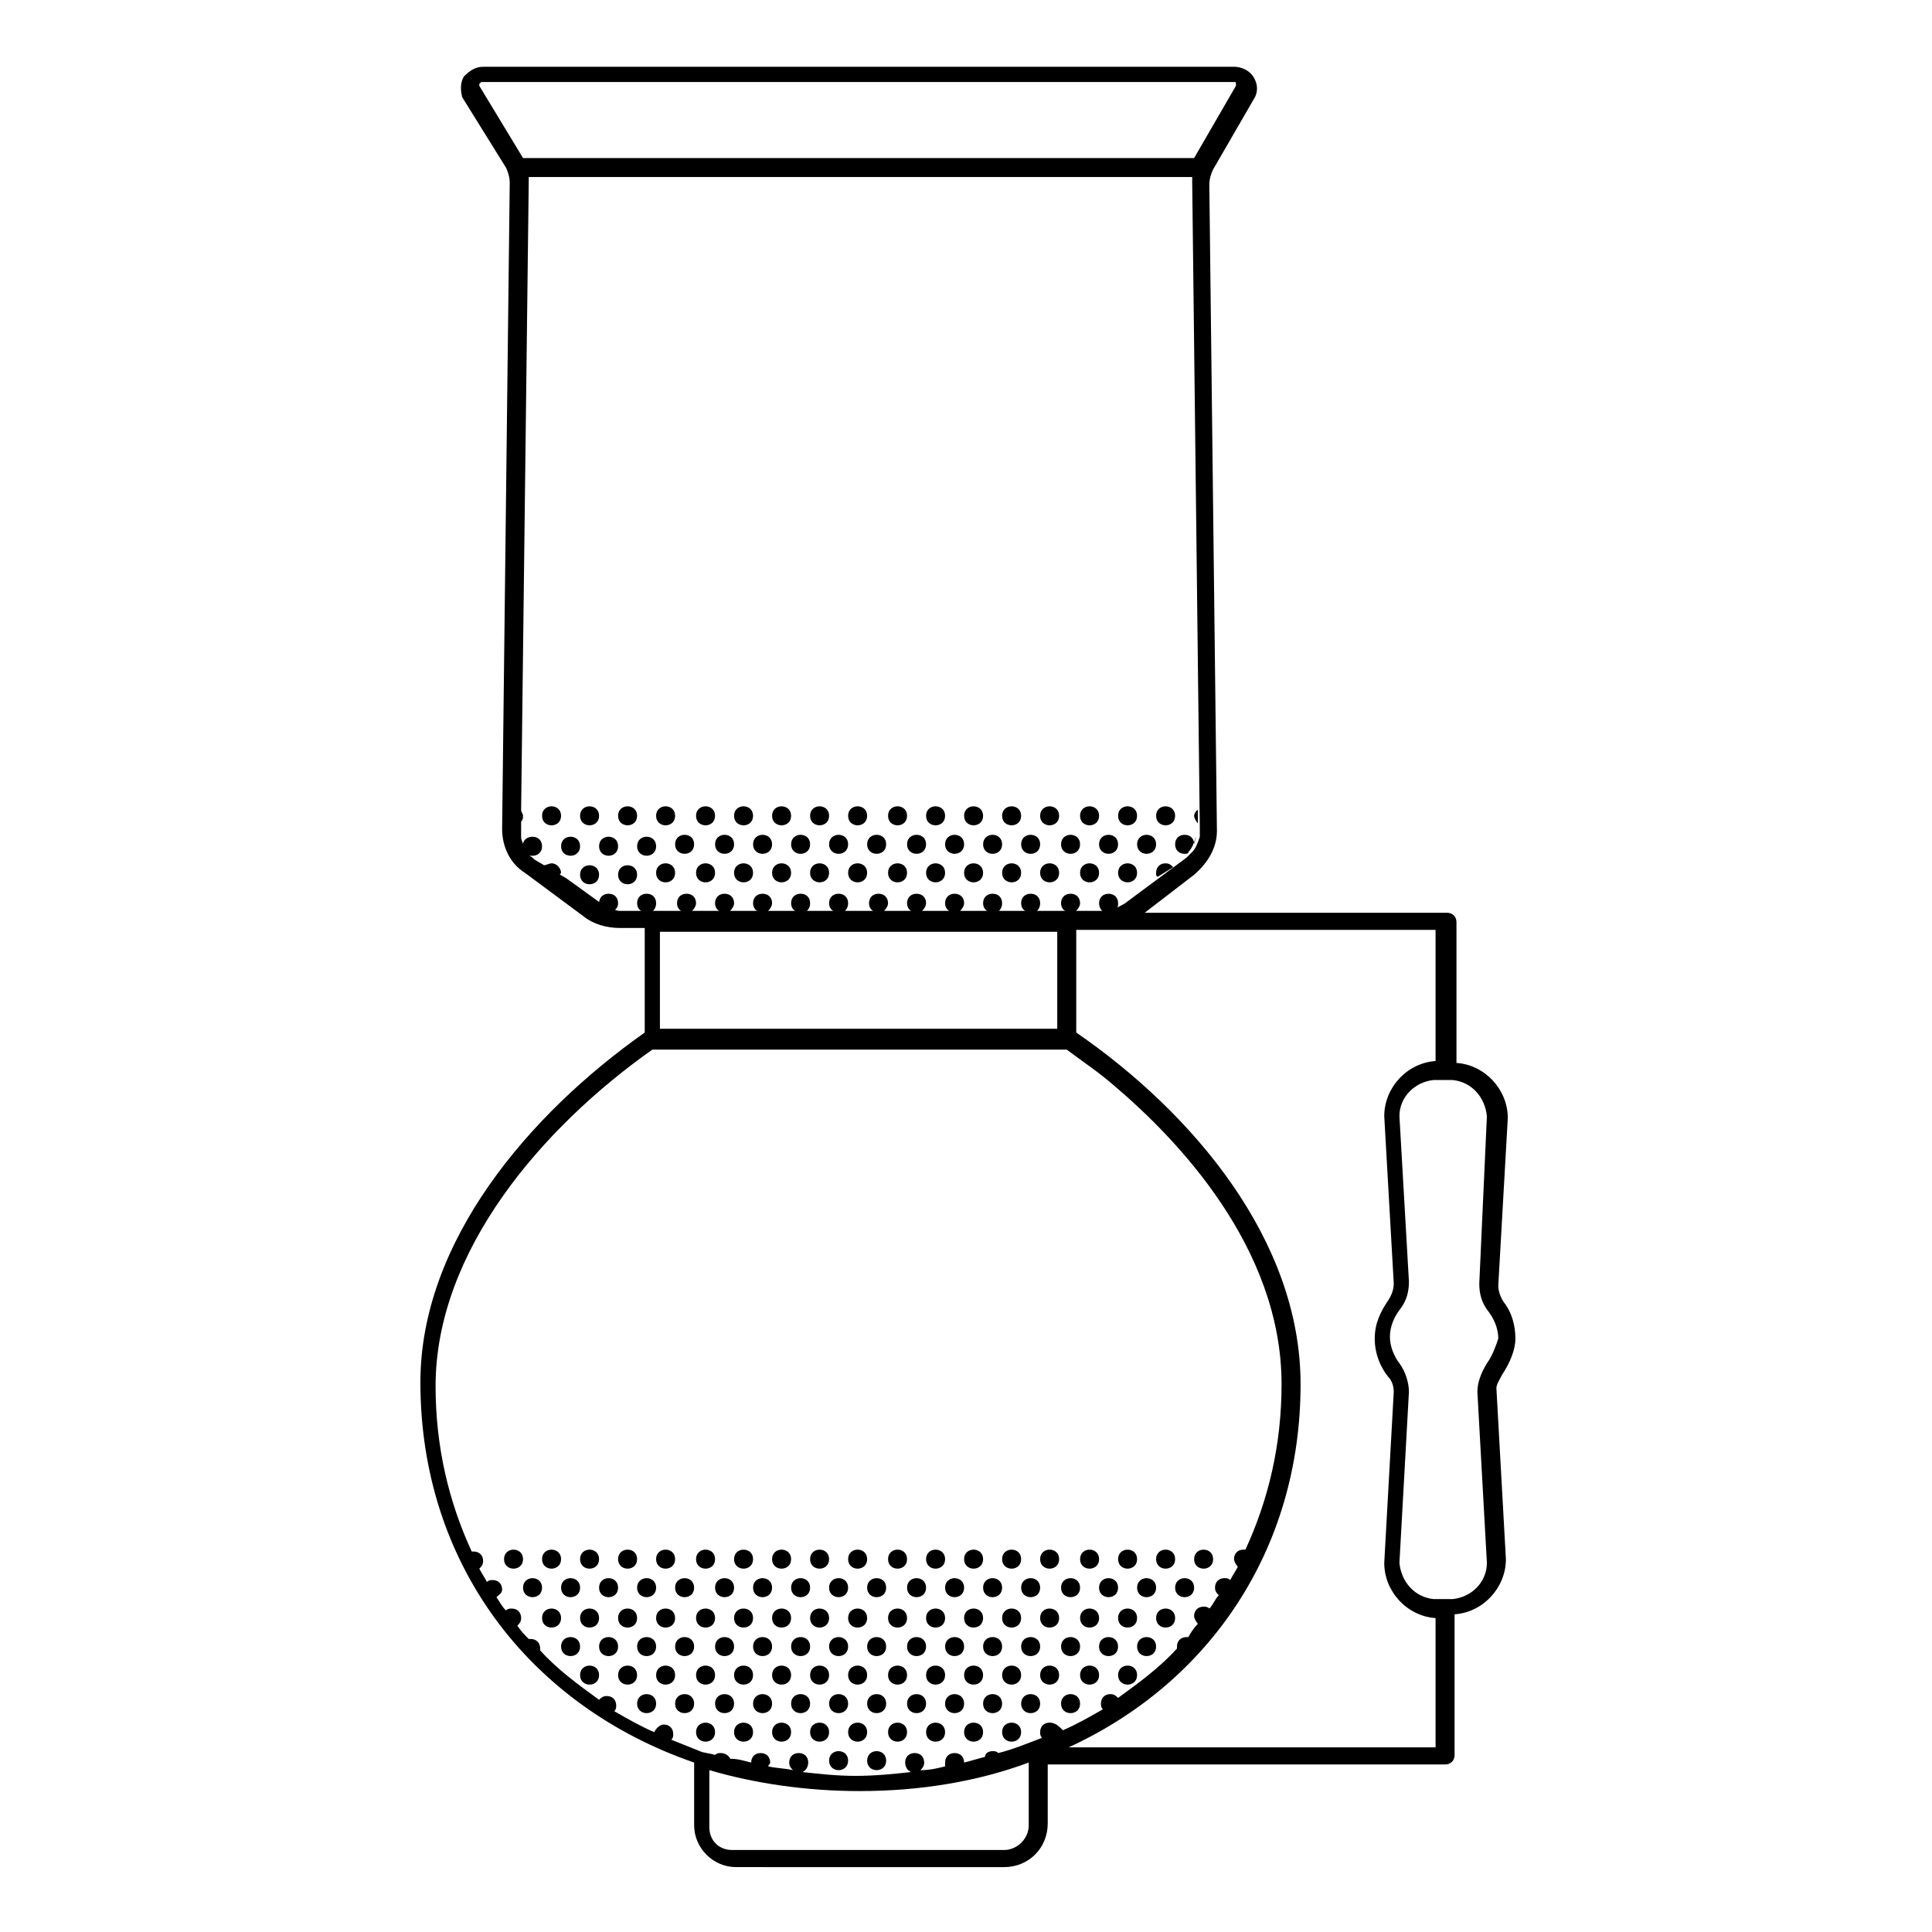 <?xml version="1.0" encoding="UTF-8"?>
<!-- Uploaded to: SVG Find, www.svgfind.com, Generator: SVG Find Mixer Tools -->
<svg fill="#000000" width="800px" height="800px" version="1.1" viewBox="144 144 512 512" xmlns="http://www.w3.org/2000/svg">
 <g>
  <path d="m292.69 360.2c0 3.356-5.039 3.356-5.039 0 0-3.359 5.039-3.359 5.039 0"/>
  <path d="m302.76 360.2c0 3.356-5.035 3.356-5.035 0 0-3.359 5.035-3.359 5.035 0"/>
  <path d="m312.84 360.2c0 3.356-5.039 3.356-5.039 0 0-3.359 5.039-3.359 5.039 0"/>
  <path d="m322.91 360.2c0 3.356-5.035 3.356-5.035 0 0-3.359 5.035-3.359 5.035 0"/>
  <path d="m333.5 360.2c0 3.356-5.039 3.356-5.039 0 0-3.359 5.039-3.359 5.039 0"/>
  <path d="m343.57 360.2c0 3.356-5.035 3.356-5.035 0 0-3.359 5.035-3.359 5.035 0"/>
  <path d="m353.65 360.2c0 3.356-5.039 3.356-5.039 0 0-3.359 5.039-3.359 5.039 0"/>
  <path d="m363.72 360.2c0 3.356-5.035 3.356-5.035 0 0-3.359 5.035-3.359 5.035 0"/>
  <path d="m373.8 360.2c0 3.356-5.039 3.356-5.039 0 0-3.359 5.039-3.359 5.039 0"/>
  <path d="m384.38 360.2c0 3.356-5.035 3.356-5.035 0 0-3.359 5.035-3.359 5.035 0"/>
  <path d="m394.46 360.2c0 3.356-5.039 3.356-5.039 0 0-3.359 5.039-3.359 5.039 0"/>
  <path d="m404.53 360.2c0 3.356-5.035 3.356-5.035 0 0-3.359 5.035-3.359 5.035 0"/>
  <path d="m414.61 360.2c0 3.356-5.039 3.356-5.039 0 0-3.359 5.039-3.359 5.039 0"/>
  <path d="m424.68 360.2c0 3.356-5.035 3.356-5.035 0 0-3.359 5.035-3.359 5.035 0"/>
  <path d="m435.27 360.2c0 3.356-5.039 3.356-5.039 0 0-3.359 5.039-3.359 5.039 0"/>
  <path d="m445.34 360.2c0 3.356-5.035 3.356-5.035 0 0-3.359 5.035-3.359 5.035 0"/>
  <path d="m455.42 360.2c0 3.356-5.039 3.356-5.039 0 0-3.359 5.039-3.359 5.039 0"/>
  <path d="m302.76 375.82c0 3.359-5.035 3.359-5.035 0s5.035-3.359 5.035 0"/>
  <path d="m312.84 375.82c0 3.359-5.039 3.359-5.039 0s5.039-3.359 5.039 0"/>
  <path d="m322.91 375.31c0 3.359-5.035 3.359-5.035 0s5.035-3.359 5.035 0"/>
  <path d="m333.5 375.31c0 3.359-5.039 3.359-5.039 0s5.039-3.359 5.039 0"/>
  <path d="m343.57 375.31c0 3.359-5.035 3.359-5.035 0s5.035-3.359 5.035 0"/>
  <path d="m353.65 375.31c0 3.359-5.039 3.359-5.039 0s5.039-3.359 5.039 0"/>
  <path d="m363.72 375.31c0 3.359-5.035 3.359-5.035 0s5.035-3.359 5.035 0"/>
  <path d="m373.8 375.31c0 3.359-5.039 3.359-5.039 0s5.039-3.359 5.039 0"/>
  <path d="m384.38 375.31c0 3.359-5.035 3.359-5.035 0s5.035-3.359 5.035 0"/>
  <path d="m394.46 375.31c0 3.359-5.039 3.359-5.039 0s5.039-3.359 5.039 0"/>
  <path d="m404.53 375.31c0 3.359-5.035 3.359-5.035 0s5.035-3.359 5.035 0"/>
  <path d="m414.61 375.31c0 3.359-5.039 3.359-5.039 0s5.039-3.359 5.039 0"/>
  <path d="m424.68 375.31c0 3.359-5.035 3.359-5.035 0s5.035-3.359 5.035 0"/>
  <path d="m435.27 375.31c0 3.359-5.039 3.359-5.039 0s5.039-3.359 5.039 0"/>
  <path d="m445.34 375.31c0 3.359-5.035 3.359-5.035 0s5.035-3.359 5.035 0"/>
  <path d="m297.73 368.26c0 3.359-5.039 3.359-5.039 0 0-3.359 5.039-3.359 5.039 0"/>
  <path d="m307.8 368.26c0 3.359-5.039 3.359-5.039 0 0-3.359 5.039-3.359 5.039 0"/>
  <path d="m317.88 368.26c0 3.359-5.039 3.359-5.039 0 0-3.359 5.039-3.359 5.039 0"/>
  <path d="m327.95 367.75c0 3.359-5.039 3.359-5.039 0s5.039-3.359 5.039 0"/>
  <path d="m338.54 367.75c0 3.359-5.039 3.359-5.039 0s5.039-3.359 5.039 0"/>
  <path d="m348.61 367.75c0 3.359-5.039 3.359-5.039 0s5.039-3.359 5.039 0"/>
  <path d="m358.69 367.75c0 3.359-5.039 3.359-5.039 0s5.039-3.359 5.039 0"/>
  <path d="m368.76 367.75c0 3.359-5.039 3.359-5.039 0s5.039-3.359 5.039 0"/>
  <path d="m378.84 367.75c0 3.359-5.039 3.359-5.039 0s5.039-3.359 5.039 0"/>
  <path d="m389.42 367.75c0 3.359-5.039 3.359-5.039 0s5.039-3.359 5.039 0"/>
  <path d="m399.5 367.75c0 3.359-5.039 3.359-5.039 0s5.039-3.359 5.039 0"/>
  <path d="m409.57 367.75c0 3.359-5.039 3.359-5.039 0s5.039-3.359 5.039 0"/>
  <path d="m419.65 367.75c0 3.359-5.039 3.359-5.039 0s5.039-3.359 5.039 0"/>
  <path d="m430.23 367.75c0 3.359-5.039 3.359-5.039 0s5.039-3.359 5.039 0"/>
  <path d="m440.3 367.75c0 3.359-5.039 3.359-5.039 0s5.039-3.359 5.039 0"/>
  <path d="m450.38 367.75c0 3.359-5.039 3.359-5.039 0s5.039-3.359 5.039 0"/>
  <path d="m282.61 557.19c0 3.359-5.035 3.359-5.035 0s5.035-3.359 5.035 0"/>
  <path d="m292.69 557.19c0 3.359-5.039 3.359-5.039 0s5.039-3.359 5.039 0"/>
  <path d="m302.76 557.19c0 3.359-5.035 3.359-5.035 0s5.035-3.359 5.035 0"/>
  <path d="m312.84 557.19c0 3.359-5.039 3.359-5.039 0s5.039-3.359 5.039 0"/>
  <path d="m322.91 557.19c0 3.359-5.035 3.359-5.035 0s5.035-3.359 5.035 0"/>
  <path d="m333.5 557.19c0 3.359-5.039 3.359-5.039 0s5.039-3.359 5.039 0"/>
  <path d="m343.57 557.19c0 3.359-5.035 3.359-5.035 0s5.035-3.359 5.035 0"/>
  <path d="m353.65 557.19c0 3.359-5.039 3.359-5.039 0s5.039-3.359 5.039 0"/>
  <path d="m363.72 557.19c0 3.359-5.035 3.359-5.035 0s5.035-3.359 5.035 0"/>
  <path d="m373.8 557.19c0 3.359-5.039 3.359-5.039 0s5.039-3.359 5.039 0"/>
  <path d="m384.38 557.19c0 3.359-5.035 3.359-5.035 0s5.035-3.359 5.035 0"/>
  <path d="m394.46 557.19c0 3.359-5.039 3.359-5.039 0s5.039-3.359 5.039 0"/>
  <path d="m404.53 557.19c0 3.359-5.035 3.359-5.035 0s5.035-3.359 5.035 0"/>
  <path d="m414.61 557.19c0 3.359-5.039 3.359-5.039 0s5.039-3.359 5.039 0"/>
  <path d="m424.68 557.19c0 3.359-5.035 3.359-5.035 0s5.035-3.359 5.035 0"/>
  <path d="m435.27 557.19c0 3.359-5.039 3.359-5.039 0s5.039-3.359 5.039 0"/>
  <path d="m445.34 557.19c0 3.359-5.035 3.359-5.035 0s5.035-3.359 5.035 0"/>
  <path d="m455.42 557.19c0 3.359-5.039 3.359-5.039 0s5.039-3.359 5.039 0"/>
  <path d="m465.49 557.19c0 3.359-5.035 3.359-5.035 0s5.035-3.359 5.035 0"/>
  <path d="m292.69 572.8c0 3.359-5.039 3.359-5.039 0 0-3.359 5.039-3.359 5.039 0"/>
  <path d="m302.76 572.8c0 3.359-5.035 3.359-5.035 0 0-3.359 5.035-3.359 5.035 0"/>
  <path d="m312.84 572.8c0 3.359-5.039 3.359-5.039 0 0-3.359 5.039-3.359 5.039 0"/>
  <path d="m322.91 572.8c0 3.359-5.035 3.359-5.035 0 0-3.359 5.035-3.359 5.035 0"/>
  <path d="m333.5 572.8c0 3.359-5.039 3.359-5.039 0 0-3.359 5.039-3.359 5.039 0"/>
  <path d="m343.57 572.8c0 3.359-5.035 3.359-5.035 0 0-3.359 5.035-3.359 5.035 0"/>
  <path d="m353.65 572.8c0 3.359-5.039 3.359-5.039 0 0-3.359 5.039-3.359 5.039 0"/>
  <path d="m363.72 572.8c0 3.359-5.035 3.359-5.035 0 0-3.359 5.035-3.359 5.035 0"/>
  <path d="m373.8 572.8c0 3.359-5.039 3.359-5.039 0 0-3.359 5.039-3.359 5.039 0"/>
  <path d="m384.38 572.8c0 3.359-5.035 3.359-5.035 0 0-3.359 5.035-3.359 5.035 0"/>
  <path d="m394.46 572.8c0 3.359-5.039 3.359-5.039 0 0-3.359 5.039-3.359 5.039 0"/>
  <path d="m404.53 572.8c0 3.359-5.035 3.359-5.035 0 0-3.359 5.035-3.359 5.035 0"/>
  <path d="m414.61 572.8c0 3.359-5.039 3.359-5.039 0 0-3.359 5.039-3.359 5.039 0"/>
  <path d="m424.68 572.8c0 3.359-5.035 3.359-5.035 0 0-3.359 5.035-3.359 5.035 0"/>
  <path d="m435.27 572.8c0 3.359-5.039 3.359-5.039 0 0-3.359 5.039-3.359 5.039 0"/>
  <path d="m445.34 572.8c0 3.359-5.035 3.359-5.035 0 0-3.359 5.035-3.359 5.035 0"/>
  <path d="m455.42 572.8c0 3.359-5.039 3.359-5.039 0 0-3.359 5.039-3.359 5.039 0"/>
  <path d="m302.76 587.92c0 3.359-5.035 3.359-5.035 0 0-3.356 5.035-3.356 5.035 0"/>
  <path d="m312.84 587.92c0 3.359-5.039 3.359-5.039 0 0-3.356 5.039-3.356 5.039 0"/>
  <path d="m322.91 587.92c0 3.359-5.035 3.359-5.035 0 0-3.356 5.035-3.356 5.035 0"/>
  <path d="m333.5 587.92c0 3.359-5.039 3.359-5.039 0 0-3.356 5.039-3.356 5.039 0"/>
  <path d="m343.57 587.92c0 3.359-5.035 3.359-5.035 0 0-3.356 5.035-3.356 5.035 0"/>
  <path d="m353.65 587.92c0 3.359-5.039 3.359-5.039 0 0-3.356 5.039-3.356 5.039 0"/>
  <path d="m363.72 587.92c0 3.359-5.035 3.359-5.035 0 0-3.356 5.035-3.356 5.035 0"/>
  <path d="m373.8 587.92c0 3.359-5.039 3.359-5.039 0 0-3.356 5.039-3.356 5.039 0"/>
  <path d="m384.38 587.92c0 3.359-5.035 3.359-5.035 0 0-3.356 5.035-3.356 5.035 0"/>
  <path d="m394.46 587.92c0 3.359-5.039 3.359-5.039 0 0-3.356 5.039-3.356 5.039 0"/>
  <path d="m404.53 587.92c0 3.359-5.035 3.359-5.035 0 0-3.356 5.035-3.356 5.035 0"/>
  <path d="m414.61 587.92c0 3.359-5.039 3.359-5.039 0 0-3.356 5.039-3.356 5.039 0"/>
  <path d="m424.68 587.92c0 3.359-5.035 3.359-5.035 0 0-3.356 5.035-3.356 5.035 0"/>
  <path d="m435.27 587.92c0 3.359-5.039 3.359-5.039 0 0-3.356 5.039-3.356 5.039 0"/>
  <path d="m445.34 587.92c0 3.359-5.035 3.359-5.035 0 0-3.356 5.035-3.356 5.035 0"/>
  <path d="m333.5 603.04c0 3.356-5.039 3.356-5.039 0 0-3.359 5.039-3.359 5.039 0"/>
  <path d="m343.57 603.04c0 3.356-5.035 3.356-5.035 0 0-3.359 5.035-3.359 5.035 0"/>
  <path d="m353.65 603.04c0 3.356-5.039 3.356-5.039 0 0-3.359 5.039-3.359 5.039 0"/>
  <path d="m363.72 603.04c0 3.356-5.035 3.356-5.035 0 0-3.359 5.035-3.359 5.035 0"/>
  <path d="m373.8 603.04c0 3.356-5.039 3.356-5.039 0 0-3.359 5.039-3.359 5.039 0"/>
  <path d="m384.38 603.04c0 3.356-5.035 3.356-5.035 0 0-3.359 5.035-3.359 5.035 0"/>
  <path d="m394.46 603.04c0 3.356-5.039 3.356-5.039 0 0-3.359 5.039-3.359 5.039 0"/>
  <path d="m404.53 603.04c0 3.356-5.035 3.356-5.035 0 0-3.359 5.035-3.359 5.035 0"/>
  <path d="m414.61 603.04c0 3.356-5.039 3.356-5.039 0 0-3.359 5.039-3.359 5.039 0"/>
  <path d="m287.65 564.75c0 3.356-5.039 3.356-5.039 0 0-3.359 5.039-3.359 5.039 0"/>
  <path d="m297.73 564.75c0 3.356-5.039 3.356-5.039 0 0-3.359 5.039-3.359 5.039 0"/>
  <path d="m307.8 564.75c0 3.356-5.039 3.356-5.039 0 0-3.359 5.039-3.359 5.039 0"/>
  <path d="m317.88 564.75c0 3.356-5.039 3.356-5.039 0 0-3.359 5.039-3.359 5.039 0"/>
  <path d="m327.95 564.75c0 3.356-5.039 3.356-5.039 0 0-3.359 5.039-3.359 5.039 0"/>
  <path d="m338.54 564.75c0 3.356-5.039 3.356-5.039 0 0-3.359 5.039-3.359 5.039 0"/>
  <path d="m348.61 564.75c0 3.356-5.039 3.356-5.039 0 0-3.359 5.039-3.359 5.039 0"/>
  <path d="m358.69 564.75c0 3.356-5.039 3.356-5.039 0 0-3.359 5.039-3.359 5.039 0"/>
  <path d="m368.76 564.75c0 3.356-5.039 3.356-5.039 0 0-3.359 5.039-3.359 5.039 0"/>
  <path d="m378.84 564.75c0 3.356-5.039 3.356-5.039 0 0-3.359 5.039-3.359 5.039 0"/>
  <path d="m389.42 564.75c0 3.356-5.039 3.356-5.039 0 0-3.359 5.039-3.359 5.039 0"/>
  <path d="m399.5 564.75c0 3.356-5.039 3.356-5.039 0 0-3.359 5.039-3.359 5.039 0"/>
  <path d="m409.57 564.75c0 3.356-5.039 3.356-5.039 0 0-3.359 5.039-3.359 5.039 0"/>
  <path d="m419.65 564.75c0 3.356-5.039 3.356-5.039 0 0-3.359 5.039-3.359 5.039 0"/>
  <path d="m430.23 564.75c0 3.356-5.039 3.356-5.039 0 0-3.359 5.039-3.359 5.039 0"/>
  <path d="m440.3 564.75c0 3.356-5.039 3.356-5.039 0 0-3.359 5.039-3.359 5.039 0"/>
  <path d="m450.38 564.75c0 3.356-5.039 3.356-5.039 0 0-3.359 5.039-3.359 5.039 0"/>
  <path d="m460.46 564.75c0 3.356-5.039 3.356-5.039 0 0-3.359 5.039-3.359 5.039 0"/>
  <path d="m297.73 580.36c0 3.359-5.039 3.359-5.039 0s5.039-3.359 5.039 0"/>
  <path d="m307.8 580.36c0 3.359-5.039 3.359-5.039 0s5.039-3.359 5.039 0"/>
  <path d="m317.88 580.36c0 3.359-5.039 3.359-5.039 0s5.039-3.359 5.039 0"/>
  <path d="m327.95 580.36c0 3.359-5.039 3.359-5.039 0s5.039-3.359 5.039 0"/>
  <path d="m338.54 580.36c0 3.359-5.039 3.359-5.039 0s5.039-3.359 5.039 0"/>
  <path d="m348.61 580.36c0 3.359-5.039 3.359-5.039 0s5.039-3.359 5.039 0"/>
  <path d="m358.69 580.36c0 3.359-5.039 3.359-5.039 0s5.039-3.359 5.039 0"/>
  <path d="m368.76 580.36c0 3.359-5.039 3.359-5.039 0s5.039-3.359 5.039 0"/>
  <path d="m378.84 580.36c0 3.359-5.039 3.359-5.039 0s5.039-3.359 5.039 0"/>
  <path d="m389.42 580.36c0 3.359-5.039 3.359-5.039 0s5.039-3.359 5.039 0"/>
  <path d="m399.5 580.36c0 3.359-5.039 3.359-5.039 0s5.039-3.359 5.039 0"/>
  <path d="m409.57 580.36c0 3.359-5.039 3.359-5.039 0s5.039-3.359 5.039 0"/>
  <path d="m419.65 580.36c0 3.359-5.039 3.359-5.039 0s5.039-3.359 5.039 0"/>
  <path d="m430.23 580.36c0 3.359-5.039 3.359-5.039 0s5.039-3.359 5.039 0"/>
  <path d="m440.3 580.36c0 3.359-5.039 3.359-5.039 0s5.039-3.359 5.039 0"/>
  <path d="m450.38 580.36c0 3.359-5.039 3.359-5.039 0s5.039-3.359 5.039 0"/>
  <path d="m317.88 595.48c0 3.359-5.039 3.359-5.039 0 0-3.359 5.039-3.359 5.039 0"/>
  <path d="m327.95 595.48c0 3.359-5.039 3.359-5.039 0 0-3.359 5.039-3.359 5.039 0"/>
  <path d="m338.54 595.48c0 3.359-5.039 3.359-5.039 0 0-3.359 5.039-3.359 5.039 0"/>
  <path d="m348.61 595.48c0 3.359-5.039 3.359-5.039 0 0-3.359 5.039-3.359 5.039 0"/>
  <path d="m358.69 595.48c0 3.359-5.039 3.359-5.039 0 0-3.359 5.039-3.359 5.039 0"/>
  <path d="m368.76 595.48c0 3.359-5.039 3.359-5.039 0 0-3.359 5.039-3.359 5.039 0"/>
  <path d="m378.84 595.48c0 3.359-5.039 3.359-5.039 0 0-3.359 5.039-3.359 5.039 0"/>
  <path d="m389.42 595.48c0 3.359-5.039 3.359-5.039 0 0-3.359 5.039-3.359 5.039 0"/>
  <path d="m399.5 595.48c0 3.359-5.039 3.359-5.039 0 0-3.359 5.039-3.359 5.039 0"/>
  <path d="m409.57 595.48c0 3.359-5.039 3.359-5.039 0 0-3.359 5.039-3.359 5.039 0"/>
  <path d="m419.65 595.48c0 3.359-5.039 3.359-5.039 0 0-3.359 5.039-3.359 5.039 0"/>
  <path d="m430.23 595.48c0 3.359-5.039 3.359-5.039 0 0-3.359 5.039-3.359 5.039 0"/>
  <path d="m368.76 610.59c0 3.359-5.039 3.359-5.039 0s5.039-3.359 5.039 0"/>
  <path d="m378.84 610.59c0 3.359-5.039 3.359-5.039 0s5.039-3.359 5.039 0"/>
  <path d="m454.91 373.8c-0.504-0.504-1.008-1.008-2.016-1.008-1.512 0-2.519 1.008-2.519 2.519 0 0.504 0 1.008 0.504 1.008z"/>
  <path d="m461.46 358.69c-0.504 0-1.008 1.008-1.008 1.512 0 0.504 0.504 1.512 1.008 2.016z"/>
  <path d="m368.76 383.37c0-1.512-1.008-2.519-2.519-2.519-1.512 0-2.519 1.008-2.519 2.519 0 1.008 0.504 2.016 2.016 2.519h1.512c1.008-0.504 1.512-1.512 1.512-2.519z"/>
  <path d="m358.69 383.37c0-1.512-1.008-2.519-2.519-2.519s-2.519 1.008-2.519 2.519c0 1.008 0.504 2.016 2.016 2.519h1.512c1.008-0.504 1.512-1.512 1.512-2.519z"/>
  <path d="m348.61 383.37c0-1.512-1.008-2.519-2.519-2.519-1.512 0-2.519 1.008-2.519 2.519 0 1.008 0.504 2.016 2.016 2.519h1.512c0.504-0.504 1.512-1.512 1.512-2.519z"/>
  <path d="m317.88 383.37c0-1.512-1.008-2.519-2.519-2.519s-2.519 1.008-2.519 2.519c0 1.008 0.504 2.016 2.016 2.519h1.512c1.008-0.504 1.512-1.512 1.512-2.519z"/>
  <path d="m338.54 383.37c0-1.512-1.008-2.519-2.519-2.519s-2.519 1.008-2.519 2.519c0 1.008 0.504 2.016 2.016 2.519h1.512c0.504-0.504 1.512-1.512 1.512-2.519z"/>
  <path d="m328.46 383.37c0-1.512-1.008-2.519-2.519-2.519s-2.519 1.008-2.519 2.519c0 1.008 0.504 2.016 2.016 2.519h1.512c0.504-0.504 1.512-1.512 1.512-2.519z"/>
  <path d="m379.34 383.37c0-1.512-1.008-2.519-2.519-2.519s-2.519 1.008-2.519 2.519c0 1.008 0.504 2.016 2.016 2.519h1.512c0.504-0.504 1.512-1.512 1.512-2.519z"/>
  <path d="m437.79 380.86c-1.512 0-2.519 1.008-2.519 2.519 0 1.008 0.504 2.016 1.512 2.519 1.008 0 2.016-0.504 3.023-1.008 0.504-0.504 0.504-1.008 0.504-1.512 0-1.512-1.008-2.519-2.519-2.519z"/>
  <path d="m457.94 365.23c-1.512 0-2.519 1.008-2.519 2.519 0 1.512 1.008 2.519 2.519 2.519 0.504 0 1.008 0 1.008-0.504 1.008-1.008 1.512-2.519 2.016-4.031 0 0.504-0.504 1.512-0.504 2.016 0-1.512-1.008-2.519-2.519-2.519z"/>
  <path d="m430.23 383.37c0-1.512-1.008-2.519-2.519-2.519s-2.519 1.008-2.519 2.519c0 1.008 0.504 2.016 2.016 2.519h1.512c0.504-0.504 1.512-1.512 1.512-2.519z"/>
  <path d="m389.42 383.37c0-1.512-1.008-2.519-2.519-2.519-1.512 0-2.519 1.008-2.519 2.519 0 1.008 0.504 2.016 2.016 2.519h1.512c0.504-0.504 1.512-1.512 1.512-2.519z"/>
  <path d="m307.8 383.37c0-1.512-1.008-2.519-2.519-2.519s-2.519 1.008-2.519 2.519c0 0.504 0.504 1.008 0.504 1.512 1.008 0.504 2.016 0.504 3.023 1.008 1.008-1.008 1.512-1.512 1.512-2.519z"/>
  <path d="m399.5 383.37c0-1.512-1.008-2.519-2.519-2.519-1.512 0-2.519 1.008-2.519 2.519 0 1.008 0.504 2.016 2.016 2.519h1.512c0.504-0.504 1.512-1.512 1.512-2.519z"/>
  <path d="m409.57 383.37c0-1.512-1.008-2.519-2.519-2.519s-2.519 1.008-2.519 2.519c0 1.008 0.504 2.016 2.016 2.519h1.512c1.008-0.504 1.512-1.512 1.512-2.519z"/>
  <path d="m419.65 383.37c0-1.512-1.008-2.519-2.519-2.519-1.512 0-2.519 1.008-2.519 2.519 0 1.008 0.504 2.016 2.016 2.519h1.512c1.008-0.504 1.512-1.512 1.512-2.519z"/>
  <path d="m290.17 372.79c-0.504 0-1.512 0.504-2.016 0.504l4.031 3.023c0-0.504 0.504-1.008 0.504-1.008 0-1.008-1.008-2.519-2.519-2.519z"/>
  <path d="m542.07 508.32c2.016-3.023 3.527-6.551 3.527-9.574 0-3.527-1.008-7.055-3.023-9.574-1.008-1.512-1.512-3.023-1.512-4.535l2.519-44.336c0-7.559-6.047-14.105-13.602-14.609v-37.281c0-1.512-1.008-2.519-2.519-2.519l-80.109 0.004 13.098-10.078c3.527-3.023 6.047-7.055 6.047-11.586l-2.016-171.3c0-1.512 0.504-3.023 1.008-4.031l11.082-19.145c1.008-2.016 0.504-4.031-0.504-5.543-1.008-1.512-3.023-2.519-5.039-2.519l-199 0.004c-2.016 0-3.527 1.008-5.039 2.519-1.008 1.512-1.008 3.527-0.504 5.543l11.59 18.641c0.504 1.008 1.008 2.519 1.008 4.031l-2.016 171.3c0 4.535 2.016 9.07 6.047 11.586l15.617 11.586c2.519 2.016 6.047 3.023 9.574 3.023h6.551v27.711c-30.73 21.664-59.449 55.418-59.449 92.699 0 47.863 28.719 85.648 72.547 100.76v16.625c0 6.047 5.039 11.082 11.082 11.082l71.035 0.004c6.551 0 11.586-5.039 11.586-11.586v-15.617h105.3c1.512 0 2.519-1.008 2.519-2.519v-37.281c7.559-0.504 13.602-7.055 13.602-14.609l-2.519-45.344c0.004-1.012 1.012-2.523 1.516-3.531zm-271.05-341.58v-0.504s0.504-0.504 0.504-0.504h199.51c0.504 0 0.504 0 0.504 0.504v0.504l-11.082 19.145h-177.85zm14.609 205.05c-0.504-0.504-1.008-1.008-1.512-1.008h1.008c1.512 0 2.519-1.008 2.519-2.519 0-1.512-1.008-2.519-2.519-2.519-1.512 0-2.519 1.008-2.519 2.016 0-0.504-0.504-1.008-0.504-2.016v-2.016-2.016c0.504-0.504 0.504-1.008 0.504-1.512 0-0.504-0.504-1.008-0.504-1.512l2.016-166.26v-1.512h175.83v1.512l2.016 171.3v2.016c-0.504 1.512-1.008 3.023-2.016 4.031l-1.512 1.512-15.617 11.586c-0.504 0.504-1.512 1.008-2.519 1.512-1.008 0.504-2.016 0.504-3.023 1.008h-1.008-126.98-1.008c-1.008 0-2.016-0.504-3.023-1.008-1.008-0.504-1.512-0.504-2.016-1.008l-9.07-6.551m130.01 13.605v26.199h-105.3l0.004-1.512v-24.184h105.29zm-7.555 237.29c0 3.527-3.023 6.551-6.551 6.551h-72.043c-3.527 0-6.047-2.519-6.047-6.047v-15.113c12.09 3.527 25.695 5.543 39.801 5.543 16.121 0 31.234-2.519 44.84-7.559zm5.543-27.203c-1.512 0-2.519 1.008-2.519 2.519 0 0.504 0 1.008 0.504 1.512-4.031 1.512-7.559 3.023-11.586 4.031-0.504-0.504-1.008-0.504-1.512-0.504-1.008 0-2.016 0.504-2.016 1.512-2.016 0.504-3.527 1.008-5.543 1.512 0-1.512-1.008-2.519-2.519-2.519-1.512 0-2.519 1.008-2.519 2.519v1.008c-2.016 0.504-4.031 1.008-6.551 1.008 0.504-0.504 1.008-1.008 1.008-2.016 0-1.512-1.008-2.519-2.519-2.519s-2.519 1.008-2.519 2.519c0 1.008 0.504 2.016 1.512 2.519-4.535 0.504-9.574 1.008-14.609 1.008-5.039 0-9.574-0.504-14.105-1.008 1.008-0.504 1.512-1.512 1.512-2.519 0-1.512-1.008-2.519-2.519-2.519-1.512 0-2.519 1.008-2.519 2.519 0 1.008 0.504 1.512 1.008 2.016-2.016-0.504-4.535-0.504-6.551-1.008 0-0.504 0.504-0.504 0.504-1.008 0-1.512-1.008-2.519-2.519-2.519-1.512 0-2.519 1.008-2.519 2.519-2.016-0.504-3.527-1.008-5.543-1.008-0.504-1.008-1.512-1.512-2.519-1.512-0.504 0-1.008 0-1.512 0.504-1.512-0.504-3.023-0.504-4.031-1.008-2.519-1.008-5.039-2.016-7.559-3.023 0.504-0.504 0.504-1.008 0.504-1.512 0-1.512-1.008-2.519-2.519-2.519-1.008 0-2.016 1.008-2.519 2.016-3.527-1.512-7.055-3.527-10.578-5.543 0.504-0.504 0.504-1.008 0.504-1.512 0-1.512-1.008-2.519-2.519-2.519-1.008 0-1.512 0.504-2.016 1.008-5.543-4.031-11.082-8.062-15.617-13.098v-0.504c0-1.512-1.008-2.519-2.519-2.519h-0.504c-1.008-1.008-2.016-2.016-3.023-3.527 0.504-0.504 1.008-1.008 1.008-2.016 0-1.512-1.008-2.519-2.519-2.519-0.504 0-1.008 0-1.512 0.504-1.008-1.008-1.512-2.016-2.519-3.527 0.504-0.504 1.512-1.008 1.512-2.016 0-1.512-1.008-2.519-2.519-2.519-0.504 0-1.008 0-1.512 0.504-0.504-1.008-1.512-2.519-2.016-3.527 0.504-0.504 1.008-1.008 1.008-2.016 0-1.512-1.008-2.519-2.519-2.519h-0.504c-6.047-13.098-9.574-27.711-9.574-43.832 0-35.77 28.215-68.52 57.434-89.176h109.83c4.031 3.023 8.566 6.047 12.594 9.574 16.625 14.105 44.336 42.824 44.336 79.098 0 16.121-3.527 30.73-9.574 43.832h-0.504c-1.512 0-2.519 1.008-2.519 2.519 0 0.504 0.504 1.512 1.008 2.016-0.504 1.008-1.512 2.519-2.016 3.527-0.504-0.504-1.008-0.504-1.512-0.504-1.512 0-2.519 1.008-2.519 2.519 0 1.008 0.504 1.512 1.008 2.016-1.008 1.008-1.512 2.519-2.519 3.527-0.504-0.504-1.008-0.504-1.512-0.504-1.512 0-2.519 1.008-2.519 2.519 0 0.504 0.504 1.512 1.008 2.016-1.008 1.008-2.016 2.519-2.519 3.527h-0.504c-1.512 0-2.519 1.008-2.519 2.519v0.504c-4.535 5.039-10.078 9.07-15.617 13.098-0.504-0.504-1.008-1.008-2.016-1.008-1.512 0-2.519 1.008-2.519 2.519 0 0.504 0 1.008 0.504 1.512-3.527 2.016-7.055 4.031-10.578 5.543-0.996-1.008-2.004-2.016-3.512-2.016zm102.27 6.547h-97.238c37.281-17.129 61.465-52.395 61.465-96.227 0-38.289-28.719-72.043-59.449-93.203v-27.207h95.223v34.762c-7.559 0.504-13.602 7.055-13.602 14.609l2.519 44.336c0 1.512-0.504 3.023-1.512 4.535-2.016 3.023-3.527 6.047-3.527 10.078s1.512 7.559 3.527 10.078c1.008 1.008 1.512 2.519 1.512 4.031l-2.519 45.344c0 7.559 6.047 14.105 13.602 14.609zm13.602-101.77c-1.512 2.519-2.519 5.039-2.519 7.559l2.519 45.344c0 5.039-4.031 9.07-9.07 9.574h-1.008-3.023-1.008c-5.039-0.504-8.566-4.535-9.07-9.574l2.519-45.344c0-2.519-1.008-5.543-2.519-7.559s-2.519-4.535-2.519-7.055 1.008-5.039 2.519-7.055c2.016-2.519 2.519-5.039 2.519-7.559l-2.519-43.832c0-5.039 4.031-9.07 9.07-9.574h1.008 3.023 1.008c5.039 0.504 8.566 4.535 9.07 9.574l-2.016 44.34c0 2.519 0.504 5.039 2.519 7.559 1.512 2.016 2.519 4.535 2.519 7.055-0.504 1.512-1.512 4.535-3.023 6.547z"/>
 </g>
</svg>
